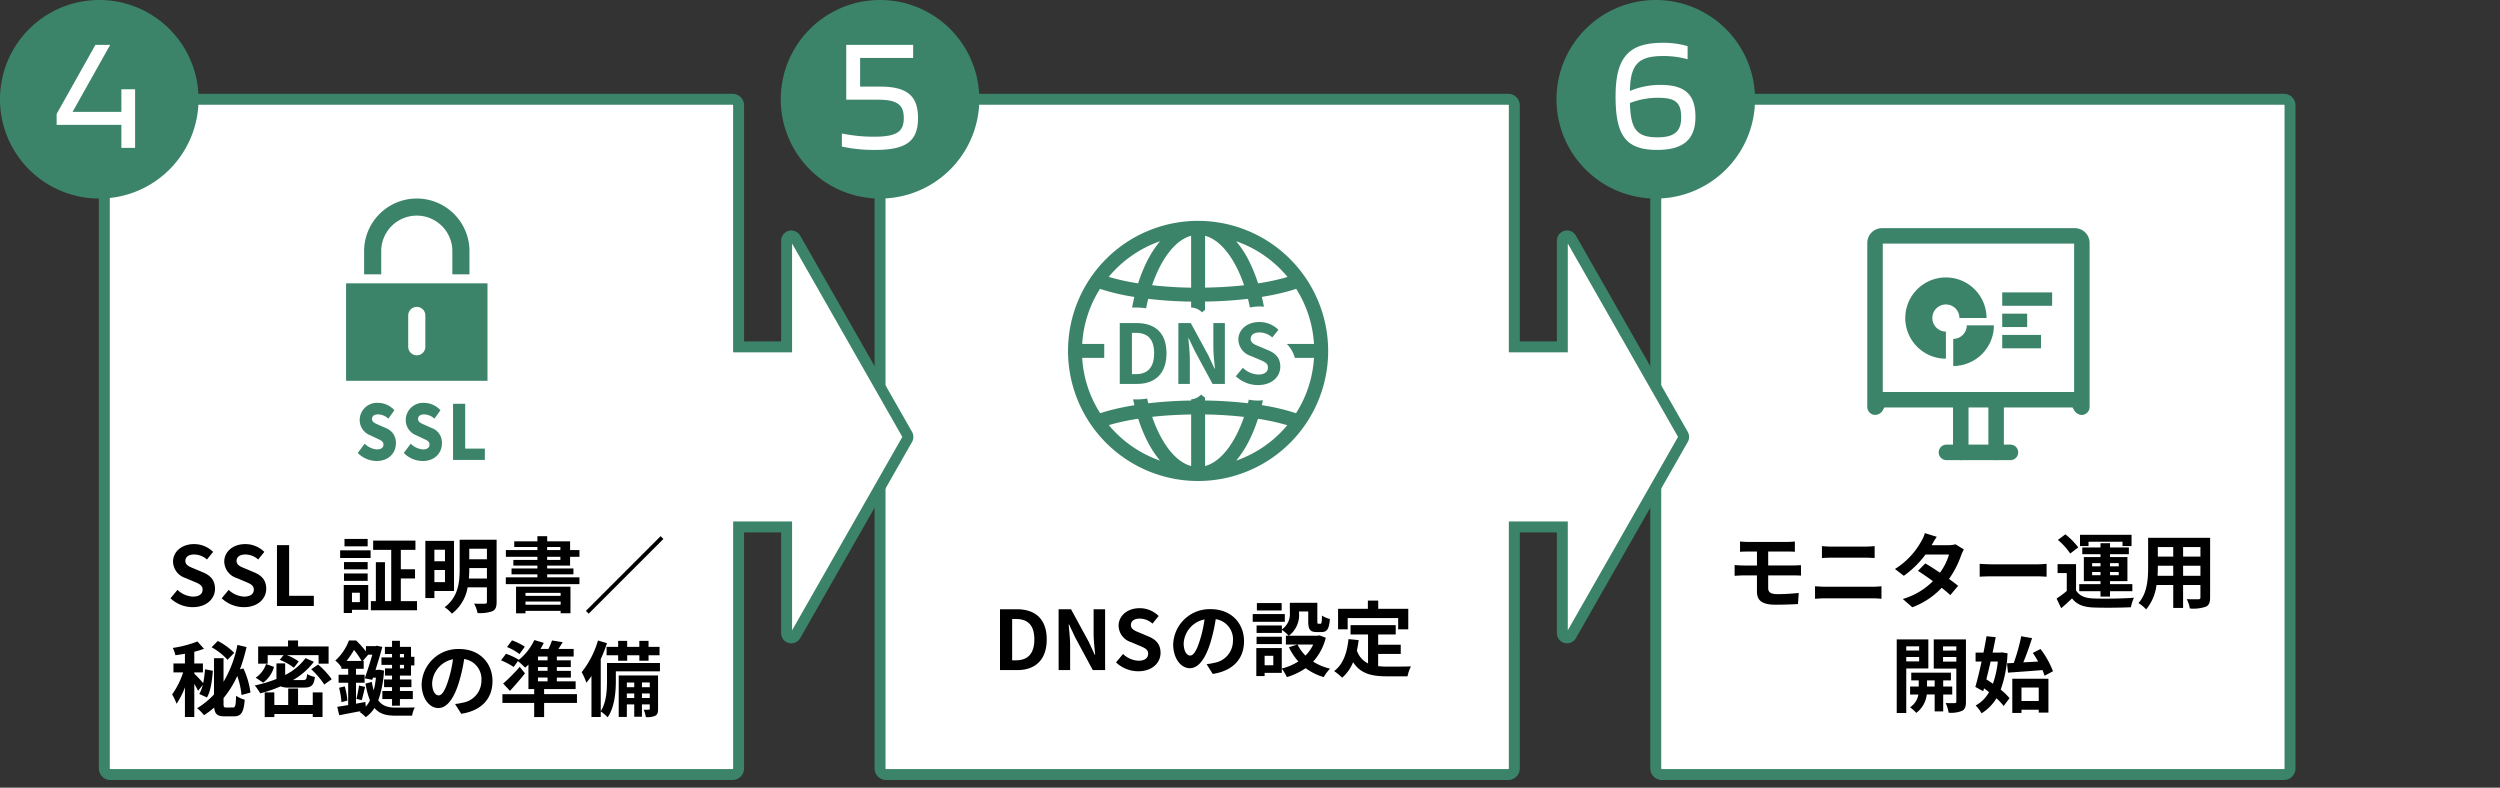 <svg xmlns="http://www.w3.org/2000/svg" width="584" height="184"><rect width="100%" height="100%" fill="#333333" stroke="none"/><defs><clipPath id="a"><path transform="translate(16964 3557)" fill="#fff" stroke="#707070" d="M0 0H584V184H0z"/></clipPath><clipPath id="b"><path fill="none" d="M0 0H536.231V182.209H0z"/></clipPath></defs><g transform="translate(-16964 -3557)" clip-path="url(#a)"><g clip-path="url(#b)" transform="translate(16964 3557)"><path d="M534.953 81.034V24.62a1.429 1.429 0 0 0-1.43-1.429H388.214a1.429 1.429 0 0 0-1.429 1.429V179.5a1.429 1.429 0 0 0 1.429 1.429h145.309a1.429 1.429 0 0 0 1.43-1.429V81.034z" fill="#fff"/><path d="M533.524 182.209h-145.31a2.711 2.711 0 0 1-2.708-2.708V24.62a2.711 2.711 0 0 1 2.708-2.707h145.31a2.711 2.711 0 0 1 2.707 2.707V179.5a2.711 2.711 0 0 1-2.707 2.708M388.214 24.47a.15.15 0 0 0-.151.15V179.5a.151.151 0 0 0 .151.152h145.31a.151.151 0 0 0 .15-.152V24.62a.15.15 0 0 0-.15-.15z" fill="#3b846a"/><path d="M393.151 101.515l-26.133-45.84a1.1 1.1 0 0 0-2.059.546v24.813h-11.214V24.62a1.429 1.429 0 0 0-1.43-1.429H207.006a1.429 1.429 0 0 0-1.429 1.429V179.5a1.429 1.429 0 0 0 1.429 1.429h145.309a1.429 1.429 0 0 0 1.43-1.429v-56.413h11.214V147.9a1.1 1.1 0 0 0 2.059.546l26.133-45.84a1.1 1.1 0 0 0 0-1.091" fill="#fff"/><path d="M352.315 182.209H207.006a2.711 2.711 0 0 1-2.706-2.709V24.62a2.711 2.711 0 0 1 2.707-2.707h145.308a2.71 2.71 0 0 1 2.708 2.707v55.135h8.658V56.22a2.379 2.379 0 0 1 4.447-1.177l26.133 45.839a2.386 2.386 0 0 1 0 2.359l-26.132 45.838a2.38 2.38 0 0 1-4.447-1.179v-23.534h-8.658V179.5a2.711 2.711 0 0 1-2.708 2.708M207.006 24.469a.152.152 0 0 0-.151.151V179.5a.151.151 0 0 0 .151.151h145.309a.151.151 0 0 0 .152-.151v-57.691h13.77v25.425l25.753-45.173-25.753-45.174v25.425h-13.77V24.62a.152.152 0 0 0-.152-.151zm185.034 77.68z" fill="#3b846a"/><path d="M211.943 101.515l-26.133-45.84a1.1 1.1 0 0 0-2.059.546v24.813h-11.214V24.62a1.429 1.429 0 0 0-1.43-1.429H25.8a1.429 1.429 0 0 0-1.429 1.429V179.5a1.429 1.429 0 0 0 1.429 1.43h145.307a1.429 1.429 0 0 0 1.43-1.429v-56.414h11.214V147.9a1.1 1.1 0 0 0 2.059.546l26.133-45.84a1.1 1.1 0 0 0 0-1.091" fill="#fff"/><path d="M171.108 182.209H25.8a2.711 2.711 0 0 1-2.707-2.708V24.62a2.711 2.711 0 0 1 2.707-2.707h145.31a2.711 2.711 0 0 1 2.708 2.707v55.136h8.657V56.221a2.38 2.38 0 0 1 4.447-1.178l26.134 45.84a2.392 2.392 0 0 1 0 2.357l-26.136 45.839a2.38 2.38 0 0 1-4.447-1.178v-23.535h-8.657V179.5a2.711 2.711 0 0 1-2.708 2.708M25.8 24.47a.15.15 0 0 0-.15.15V179.5a.151.151 0 0 0 .15.152h145.31a.151.151 0 0 0 .151-.152v-57.69h13.77v25.425l25.754-45.173-25.756-45.174v25.425h-13.77V24.62a.15.15 0 0 0-.151-.15z" fill="#3b846a"/><path d="M233.6 142.317h3.893c4.336 0 7.021 2.264 7.021 7.059 0 4.775-2.685 7.154-6.868 7.154H233.6zm3.722 11.93c2.645 0 4.3-1.42 4.3-4.871 0-3.473-1.651-4.775-4.3-4.775h-.883v9.646zm9.967-11.93h2.9l4.125 7.576 1.418 3.069h.1c-.134-1.477-.364-3.356-.364-4.967v-5.678h2.685v14.213h-2.877l-4.1-7.6-1.438-3.051h-.1c.135 1.536.346 3.319.346 4.95v5.7h-2.686zm13.421 12.411l1.63-1.957a5.586 5.586 0 0 0 3.606 1.572c1.477 0 2.263-.633 2.263-1.629 0-1.056-.862-1.382-2.129-1.92l-1.9-.8a4.111 4.111 0 0 1-2.877-3.817c0-2.32 2.033-4.105 4.91-4.105a6.3 6.3 0 0 1 4.449 1.822l-1.438 1.783a4.528 4.528 0 0 0-3.011-1.17c-1.247 0-2.033.557-2.033 1.5 0 1.018 1 1.381 2.206 1.862l1.86.787c1.726.709 2.858 1.8 2.858 3.853 0 2.323-1.938 4.3-5.217 4.3a7.567 7.567 0 0 1-5.179-2.07m22.592 2.692l-1.438-2.281a15.426 15.426 0 0 0 1.783-.307 5.207 5.207 0 0 0 4.373-5.141 4.742 4.742 0 0 0-4.027-5.064 38.724 38.724 0 0 1-1.152 5.2c-1.15 3.875-2.8 6.254-4.89 6.254-2.129 0-3.894-2.34-3.894-5.582a8.522 8.522 0 0 1 8.8-8.209c4.757 0 7.749 3.3 7.749 7.481 0 4.046-2.475 6.9-7.308 7.652m-5.274-4.295c.806 0 1.553-1.209 2.34-3.8a28.72 28.72 0 0 0 1.016-4.64 6.036 6.036 0 0 0-4.872 5.562c0 1.936.768 2.877 1.516 2.877m22.111-7.887h-7.5v-1.8h7.5zm9.571 3.722a12.933 12.933 0 0 1-2.953 5.58 13.1 13.1 0 0 0 3.949 1.647 9.812 9.812 0 0 0-1.478 1.974 13.355 13.355 0 0 1-4.22-2.09 15.481 15.481 0 0 1-4.391 2.09 9.725 9.725 0 0 0-1.19-1.974v.978h-4.008v.748h-1.938v-6.541h5.946v4.776a12.539 12.539 0 0 0 3.874-1.649 13.4 13.4 0 0 1-2.2-3.318l1.956-.633h-2.666v-2.053h.653a10.114 10.114 0 0 0-1.592-1.381v.729h-5.908v-1.746h5.908v.922a4.314 4.314 0 0 0 1.86-3.932v-2.283h6.425v4.3c0 .537.039.593.25.593h.48c.249 0 .326-.25.344-1.917a6.532 6.532 0 0 0 1.861.806c-.192 2.377-.691 3.049-1.976 3.049h-1.112c-1.534 0-1.976-.594-1.976-2.494v-2.32h-2.148v.326a6.07 6.07 0 0 1-2.378 5.351h6.752l.383-.095zm-10.261 1.477h-5.908v-1.707h5.908zm-.043-7.85h-5.792v-1.727h5.792zm-1.956 10.588h-2.033v2.212h2.033zm5.658-2.627a9.423 9.423 0 0 0 1.86 2.588 9.1 9.1 0 0 0 1.8-2.588zm18.831 5.048a19.527 19.527 0 0 0 2.187.115c1.036 0 4.2 0 5.486-.057a8.566 8.566 0 0 0-.806 2.321h-4.794c-3.53 0-6.158-.576-7.922-3.3a9.626 9.626 0 0 1-2.551 3.625 13.962 13.962 0 0 0-1.88-1.553c2.071-1.535 3.012-4.182 3.356-7.463l2.379.231c-.115.863-.25 1.67-.423 2.437a5.167 5.167 0 0 0 2.61 3.01v-6.77h-4.086v-2.168h10.549v2.168h-4.1v2.4h5.276v2.148h-5.276zm-7.115-8.592h-2.244v-4.795h6.962V140.3h2.417v1.918h7.019v4.795h-2.358v-2.629h-11.8zm93.512-20.428h9.226a14.408 14.408 0 0 0 1.726-.1v2.4c-.5-.018-1.035-.057-1.726-.057h-4.507v3.26h5.792c.4 0 1.362-.037 1.861-.076l.019 2.455c-.537-.057-1.4-.057-1.823-.057h-5.849v2.934c0 1.054.652 1.439 2.186 1.439 1.727 0 3.414-.115 4.949-.269l-.173 2.59a97.886 97.886 0 0 1-5.217.152c-3.51 0-4.373-1.207-4.373-3.145v-3.7H407.3c-.557 0-1.516.057-2.091.1V132c.537.039 1.5.1 2.091.1h3.126v-3.26h-2.096c-.69 0-1.3.02-1.86.057v-2.4c.556.037 1.17.1 1.86.1m18.061 10.465H437.4a19.6 19.6 0 0 0 2.109-.115v2.933a21.031 21.031 0 0 0-2.109-.115h-11.01c-.748 0-1.688.059-2.4.115v-2.933c.748.056 1.649.115 2.4.115m1.458-9.379h7.94c.768 0 1.592-.059 2.129-.115v2.781c-.555-.02-1.457-.078-2.129-.078h-7.921c-.729 0-1.611.039-2.263.078v-2.781c.69.076 1.592.115 2.244.115m23.393-.327h3.894a6.18 6.18 0 0 0 1.668-.21l1.957 1.206a9.122 9.122 0 0 0-.633 1.363 22.041 22.041 0 0 1-2.839 5.524c.825.594 1.573 1.15 2.129 1.611l-1.822 2.166a43.099 43.099 0 0 0-2.014-1.707 18.05 18.05 0 0 1-6.866 4.547l-2.226-1.937a16.3 16.3 0 0 0 7.039-4.162 60.196 60.196 0 0 0-3.49-2.4l1.707-1.744c1.017.574 2.225 1.361 3.433 2.168a13.636 13.636 0 0 0 2.11-4.24H449.8a23.067 23.067 0 0 1-5.064 4.968l-2.072-1.592a17.789 17.789 0 0 0 6.1-6.388 7.922 7.922 0 0 0 .883-1.994l2.781.863a20.6 20.6 0 0 0-1.189 1.957m14.303 4.47h10.3c.9 0 1.745-.076 2.244-.115v3.011c-.46-.019-1.439-.095-2.244-.095h-10.3c-1.093 0-2.378.037-3.088.095v-3.011c.691.056 2.091.115 3.088.115m19.422 6.075c.748 1.285 2.091 1.823 4.048 1.9 2.3.1 6.828.039 9.475-.172a10.376 10.376 0 0 0-.71 2.224c-2.378.116-6.445.153-8.785.057-2.282-.1-3.817-.652-4.967-2.129a45.13 45.13 0 0 1-2.533 2.3l-1.073-2.264a23.169 23.169 0 0 0 2.378-1.765v-4.18h-2.148v-2.092h4.315zm-1.361-8.593a14.976 14.976 0 0 0-2.877-3.184l1.745-1.305a16.768 16.768 0 0 1 3.012 3.051zm7.077 8.8h-4.968v-1.65h4.968v-.709h-3.894v-5.619h3.894v-.672h-4.258v-1.572h4.258v-1h2.22v1h4.4v1.572h-4.4v.672h4.066v5.619H492.9v.709h5.217v1.65H492.9v1.266h-2.22zm-2.8-10.549h-1.995v-2.629h12.045v2.629h-2.11v-1.008h-7.94zm.844 4.737h1.956v-.748h-1.956zm1.956 1.324h-1.956v.748h1.956zm2.22-1.319h2.033v-.748H492.9zm2.034 1.324h-2.033v.748h2.033zm21.345 5.93c0 1.228-.269 1.842-1.037 2.187a8.916 8.916 0 0 1-3.682.4 8.569 8.569 0 0 0-.729-2.186c1.074.057 2.34.037 2.686.037.364 0 .5-.115.5-.459v-2.877h-4.047v5.35h-2.3v-5.35h-3.912a10.994 10.994 0 0 1-2.417 5.7 8.426 8.426 0 0 0-1.8-1.477c2.09-2.3 2.263-5.715 2.263-8.4v-6.849h14.482zm-8.613-5.043v-2.36h-3.6v.346c0 .613-.02 1.3-.058 2.014zm-3.6-4.489h3.6V127.8h-3.6zm9.954-2.224h-4.047v2.225h4.047zm0 4.353h-4.047v2.359h4.047zm-68.72 23.998v10.4h-2.225V149.36h7.385v6.789zm0-4.181h3.012v-.979H445.3zm3.012 1.5H445.3v1.032h3.012zm5.619 8.766v3.951h-1.994v-3.955h-1.842a6.241 6.241 0 0 1-2.455 4.3 8.663 8.663 0 0 0-1.457-1.3 4.5 4.5 0 0 0 1.956-2.992H446.2v-1.862h2.015v-1.437h-1.746v-1.8h9.265v1.8h-1.8v1.437h2.11v1.862zm-1.994-3.3h-1.784v1.437h1.784zm7.307 4.949c0 1.17-.211 1.8-.9 2.166a6.8 6.8 0 0 1-3.145.441 8.162 8.162 0 0 0-.691-2.263c.863.039 1.8.039 2.091.019.307 0 .4-.115.4-.383v-7.672h-5.274v-6.831h7.518zm-5.351-11.912H457v-.979h-3.107zm3.107 1.5h-3.107v1.074H457zm11.957-.871a28.38 28.38 0 0 1-1.592 8.5 13.6 13.6 0 0 1 2.052 1.994l-1.361 1.822a13.926 13.926 0 0 0-1.688-1.8 10.481 10.481 0 0 1-3.471 3.51 9.548 9.548 0 0 0-1.381-1.822 7.914 7.914 0 0 0 3.126-3.127 22.953 22.953 0 0 0-1.17-.881l-.193.67-1.84-1c.46-1.574.978-3.7 1.458-5.928h-1.4v-2.09h1.841a96.6 96.6 0 0 0 .71-3.818l2.148.211c-.21 1.133-.46 2.359-.728 3.607h1.745l.384-.058zm-3.951 1.937c-.326 1.44-.671 2.858-1 4.162.5.307 1.017.653 1.534 1.018a22.254 22.254 0 0 0 1.152-5.18zm5.409.326a44.345 44.345 0 0 0 1.745-6.234l2.533.441c-.615 1.9-1.343 3.991-2.053 5.659 1.112-.057 2.282-.133 3.472-.192-.4-.709-.825-1.4-1.248-2.014l1.8-.919a21.107 21.107 0 0 1 2.915 5.2l-1.975 1.054a10.575 10.575 0 0 0-.48-1.324c-2.857.231-5.869.442-8.056.6l-.23-2.188zm-.345 3.684h8.439v7.92h-2.263v-.67h-4.028v.748h-2.148zm2.148 5.2h4.028V160.6h-4.028zM39.829 139.751l1.63-1.957a5.586 5.586 0 0 0 3.606 1.572c1.477 0 2.263-.633 2.263-1.629 0-1.056-.862-1.382-2.129-1.92l-1.9-.8a4.111 4.111 0 0 1-2.877-3.817c0-2.32 2.033-4.1 4.91-4.1a6.3 6.3 0 0 1 4.449 1.822l-1.436 1.778a4.528 4.528 0 0 0-3.011-1.17c-1.247 0-2.033.557-2.033 1.5 0 1.018 1 1.381 2.206 1.862l1.86.787c1.726.709 2.858 1.8 2.858 3.853 0 2.323-1.938 4.3-5.217 4.3a7.567 7.567 0 0 1-5.179-2.07m11.964-.011l1.63-1.957a5.586 5.586 0 0 0 3.606 1.572c1.477 0 2.263-.633 2.263-1.629 0-1.056-.862-1.382-2.129-1.92l-1.9-.8a4.111 4.111 0 0 1-2.877-3.817c0-2.32 2.033-4.1 4.91-4.1a6.3 6.3 0 0 1 4.449 1.822l-1.436 1.778a4.528 4.528 0 0 0-3.011-1.17c-1.247 0-2.033.557-2.033 1.5 0 1.018 1 1.381 2.206 1.862l1.86.787c1.726.709 2.858 1.8 2.858 3.853 0 2.323-1.938 4.3-5.217 4.3a7.567 7.567 0 0 1-5.179-2.07M64.7 127.341h2.839v11.834h5.773v2.379H64.7zm14.759 1.209h7.116v1.8h-7.116zm6.559 13.9h-3.8v.748H80.3v-6.539h5.715zm-.133-9.45h-5.524v-1.707h5.524zm-5.525.959h5.524v1.727H80.36zm5.525-6.33h-5.409V125.9h5.409zm-3.664 13.023h1.842v-2.186h-1.842zm15.191-.23v2.129H86.633v-2.129H87.8v-9.09h2.129v9.09h1.461v-11.97h-4.22v-2.166h9.878v2.166h-3.414v4.528h3.317v2.148h-3.317v5.293zm4.059-2.36v1.65h-2.11v-13.369h6.694v11.719zm0-6.944h2.475v-2.7h-2.475zm2.475 2.033h-2.475v2.84h2.475zm12.064 7.449c0 1.207-.25 1.822-1 2.185a8.549 8.549 0 0 1-3.452.422 7.842 7.842 0 0 0-.806-2.205c1.036.057 2.206.039 2.532.02.345 0 .46-.116.46-.442v-3.38h-4.508a9.8 9.8 0 0 1-3.663 6.156 8.489 8.489 0 0 0-1.707-1.515c3.223-2.379 3.51-5.945 3.51-8.861v-6.9h8.632zm-2.264-5.448v-2.455h-4.124v.288a21.077 21.077 0 0 1-.1 2.167zm-4.124-4.507h4.124v-2.455h-4.124zm18.196 1.471v.672h6.137v1.381h-6.137v.689h7.537v1.594h-17.2v-1.594h7.383v-.689h-6.041v-1.381h6.041v-.672h-5.619v-1.322h5.619v-.731h-7.365v-1.572h7.365v-.709h-5.408v-1.324h5.408v-1.209h2.284v1.209h5.35v2.033h2.187v1.572h-2.187v2.053zm-7.27 4.93h12.716v6.215h-2.3v-.561h-8.21v.576h-2.205zm2.205 2.148h8.21v-.694h-8.21zm8.21 1.323h-8.21v.748h8.21zm-3.145-12.026h3.088v-.709h-3.088zm0 2.3h3.088v-.73h-3.088z"/><path transform="rotate(-45 240.689 -93.863)" d="M0 0H24.683V0.922H0z"/><path d="M46.272 161.37c-.192-.4-.517-1-.883-1.611v7.73H43.2v-6.924a17.8 17.8 0 0 1-1.956 3.836 12.734 12.734 0 0 0-1.036-2.187 18.374 18.374 0 0 0 2.57-5.141h-2.26v-2.09H43.2v-2.263c-.767.134-1.515.25-2.225.345a7.231 7.231 0 0 0-.614-1.707 26.079 26.079 0 0 0 5.755-1.515l1.534 1.707a20.841 20.841 0 0 1-2.264.709v2.724H47.4v2.09h-2.011v.307c.442.4 1.612 1.631 2.073 2.187a22.045 22.045 0 0 0 .422-3.222l1.84.345c-.172 2.244-.479 4.7-1.38 6.235l-1.785-.807a8.468 8.468 0 0 0 .806-2.109zm8.152 3.9c.556 0 .652-.481.728-2.745a6.4 6.4 0 0 0 2.015.922c-.231 2.934-.806 3.893-2.532 3.893h-2.149c-1.668 0-2.3-.5-2.455-2.053a20.455 20.455 0 0 1-2.378 1.785 9.318 9.318 0 0 0-1.611-1.631 18.108 18.108 0 0 0 3.951-3.222v-8.459h2.225v5.506a26.772 26.772 0 0 0 3.242-8.612l2.129.5a39.307 39.307 0 0 1-1.535 5.2l.805-.211a19.164 19.164 0 0 1 1.651 5.638l-2.091.577a18.329 18.329 0 0 0-1-4.45 22.406 22.406 0 0 1-3.2 5.159v1.248c0 .843.077.959.633.959zm-1.266-11.15a14.7 14.7 0 0 0-3.721-2.916l1.439-1.477a15.27 15.27 0 0 1 3.836 2.782zm14.417 6.502a5.093 5.093 0 0 1-2.034-.287 31.039 31.039 0 0 1-4.756 1.63 12.659 12.659 0 0 0-1.266-1.841 31.862 31.862 0 0 0 5.063-1.516v-3.645h2.034v2.706a13.159 13.159 0 0 0 4.756-3.932l1.956.863a16.415 16.415 0 0 1-4.872 4.258h2.322c.728 0 .863-.193.959-1.4a6.1 6.1 0 0 0 1.822.689c-.25 1.977-.825 2.475-2.59 2.475zm-3.568-4.834a6.8 6.8 0 0 1-2.532 3.683L59.73 158.3a6.1 6.1 0 0 0 2.417-3.183zm-1.477-.748h-2.225v-4.028h6.981v-1.4h2.34v1.4h7.136v4.028h-2.34v-1.995h-7.385a11.793 11.793 0 0 1 2.744 1.477l-1.132 1.459a13.278 13.278 0 0 0-3.3-1.842l.882-1.094h-3.7zm10.53 6.7h2.282v5.754H73.06v-.711h-8.977v.73h-2.244v-5.773h2.244v2.953h3.243v-3.855h2.3v3.855h3.434zm1.247-6.5a18.648 18.648 0 0 1 3.184 3.432l-1.746 1.228a18.963 18.963 0 0 0-3.049-3.568zm15.393 1.411a24.177 24.177 0 0 1-1.342 6.944c1.016 1.4 2.416 1.707 4.142 1.707.729 0 3.529 0 4.393-.037a6.777 6.777 0 0 0-.633 1.918H92.4c-2.11 0-3.72-.366-4.929-1.8a7.287 7.287 0 0 1-2.033 2.146A8.978 8.978 0 0 0 84 166.3c.1-.059.211-.135.308-.192-1.8.344-3.587.67-5.065.979l-.46-1.977 2.551-.4v-5.217h-2.24v-1.883h2.244v-1.38h-1.592v-.557l-.076.078a6.37 6.37 0 0 0-1.343-1.439 11.986 11.986 0 0 0 3.184-4.7h1.669a22.423 22.423 0 0 1 2.3 2.551v-1.226h2.244l.287-.1 1.305.287c-.422 1.535-1 3.49-1.592 5.352h.576l.326-.04zm-9.169 3.684a16.055 16.055 0 0 1 .615 3.318l-1.381.364a18.559 18.559 0 0 0-.557-3.356zm3.933-5.945a17.176 17.176 0 0 0-1.765-2.571 19.835 19.835 0 0 1-1.746 2.571zm.978 10.681a6.042 6.042 0 0 0 .978-1.457 17.949 17.949 0 0 1-1.036-3.931l1.478-.383a14.46 14.46 0 0 0 .441 1.974 22.8 22.8 0 0 0 .517-2.972h-.69l-.173.5-1.745-.346c.6-1.687 1.266-3.816 1.765-5.523h-1l.019.019-1.247 1.44h.211v1.84h-1.8v1.38h2.014v1.881H83.16v4.891l2.187-.4zm-2.187-1.82c.211-.846.5-2.207.614-3.107l1.419.326c-.287 1.092-.537 2.281-.786 3.088zm8.324-10.473h-1.667v-1.67h1.668v-1.418h1.842v1.418h2.589v2.323h.789v2.013h-.787v2.377h-2.591v.9h2.686v1.8h-2.686v.9h3.011v1.879h-3.011v1.552H91.58V163.3h-2.262v-1.879h2.262v-.9h-1.86v-1.8h1.86v-.9h-1.649v-1.687h1.649v-.824h-2.473v-1.747h2.473zm1.842.785h.959v-.785h-.959zm.959 1.747h-.959v.824h.959zm13.362 11.431l-1.438-2.283a14.8 14.8 0 0 0 1.783-.307 5.206 5.206 0 0 0 4.373-5.141 4.74 4.74 0 0 0-4.027-5.062 38.791 38.791 0 0 1-1.152 5.2c-1.15 3.875-2.8 6.252-4.89 6.252-2.129 0-3.894-2.34-3.894-5.58a8.521 8.521 0 0 1 8.8-8.209c4.757 0 7.749 3.3 7.749 7.479 0 4.048-2.475 6.906-7.308 7.654m-5.274-4.3c.806 0 1.553-1.209 2.34-3.8a28.743 28.743 0 0 0 1.016-4.642 6.038 6.038 0 0 0-4.872 5.562c0 1.938.768 2.877 1.516 2.877m32.315 1.769h-7.672v3.3h-2.321v-3.3h-7.423v-2.053h7.423v-1.189h-1.342v-5.717c-.249.25-.518.5-.768.711a22.421 22.421 0 0 0-1.688-1.535l-1 1.381a15.609 15.609 0 0 0-2.954-1.553l1.17-1.535a15.529 15.529 0 0 1 2.992 1.4l-.057.076a13.142 13.142 0 0 0 3.682-4.679l2.206.652a14.466 14.466 0 0 1-.767 1.42h1.86a16.193 16.193 0 0 0 .825-1.977l2.494.4a29.534 29.534 0 0 1-.979 1.574h3.549v1.783h-3.933v.883h3.261v1.572h-3.261v.883h3.281v1.572h-3.281v.883h4.393v1.8h-7.365v1.189h7.672zm-12.141-6.91a77.718 77.718 0 0 1-3.51 4.086l-1.592-1.707a41.041 41.041 0 0 0 3.874-3.9zm-1.285-4.508a12.674 12.674 0 0 0-2.915-1.649l1.17-1.554a13.547 13.547 0 0 1 2.992 1.478zm6.559.576h-2.244v.883h2.244zm0 2.455h-2.244v.883h2.244zm-2.244 3.338h2.244v-.883h-2.244zm28.494-2.336h-10.3v2.262c0 2.494-.287 6.158-1.917 8.478a9.28 9.28 0 0 0-1.611-1.38v1.3h-2.168V157.9a15.45 15.45 0 0 1-1.189 1.573 15.782 15.782 0 0 0-1.093-2.455 21.376 21.376 0 0 0 3.8-7.4l2.109.633a36.953 36.953 0 0 1-1.457 3.721v12.142c1.342-2.052 1.457-4.949 1.457-7.058v-4.182h12.371zm-9.762-5.717v-1.4h2.11v1.4h2.839v-1.4h2.151v1.4h2.571v1.957H151.5v1.286h-2.147v-1.286h-2.843v1.286h-2.11v-1.286h-2.7v-1.957zm9.322 14.463c0 .864-.115 1.323-.652 1.629a4.454 4.454 0 0 1-2.207.309 5.686 5.686 0 0 0-.5-1.727 11.6 11.6 0 0 0 1.208 0c.173 0 .211-.039.211-.23v-1h-1.822v2.877h-1.8v-2.877h-1.726v2.916h-1.9v-9.686h9.188zm-7.289-5.045h1.727v-1.094h-1.727zm1.726 1.474h-1.727v1.055h1.727zm1.8-1.477h1.822v-1.094h-1.822zm1.825 1.477h-1.822v1.055h1.822z"/><path d="M46.382 23.191A23.191 23.191 0 1 1 23.191 0a23.191 23.191 0 0 1 23.191 23.191" fill="#3b846a"/><path d="M31.56 20.858v13.68h-3.211v-5.37H13.23v-2.55l9.06-16.14h3.45l-8.789 15.659h11.4v-5.279z" fill="#fff"/><path d="M228.768 23.191A23.191 23.191 0 1 1 205.577 0a23.191 23.191 0 0 1 23.191 23.191" fill="#3b846a"/><path d="M196.665 31.178a35.65 35.65 0 0 0 7.68.75c5.371 0 6.779-1.351 6.779-4.351 0-3.148-1.59-4.289-6-4.289h-7.441V10.479h15.63v3.059h-12.39v6.69h4.677c6.391 0 8.85 2.25 8.85 7.349 0 5.4-2.76 7.441-9.988 7.441a34.573 34.573 0 0 1-7.8-.78z" fill="#fff"/><path d="M409.977 23.191A23.191 23.191 0 1 1 386.786 0a23.191 23.191 0 0 1 23.191 23.191" fill="#3b846a"/><path d="M377.4 22.508c0-9.089 3.025-12.508 11.035-12.508a20.4 20.4 0 0 1 5.789.779v3.06a20.668 20.668 0 0 0-5.7-.75c-5.76 0-7.68 1.89-7.77 8.16a18.039 18.039 0 0 1 7.2-1.41c5.85 0 8.1 2.4 8.1 7.5 0 5.729-3.449 7.679-8.94 7.679-7.349 0-9.718-3.36-9.718-12.509m3.359 1.559c.15 6.15 1.59 8.01 6.42 8.01 3.568 0 5.549-1.08 5.549-4.59 0-3.449-1.2-4.649-5.459-4.649a18 18 0 0 0-6.51 1.229" fill="#fff"/><path transform="translate(467.718 68.306)" fill="#3b846a" d="M0 0H11.658V3.127H0z"/><path transform="translate(467.718 73.272)" fill="#3b846a" d="M0 0H5.829V3.127H0z"/><path transform="translate(467.719 78.238)" fill="#3b846a" d="M0 0H9.059V3.127H0z"/><path d="M486.235 96.946a2.275 2.275 0 0 1-1.843-1.345c-.06-.1-.157-.27-.25-.412h-43.951a8.708 8.708 0 0 0-.25.412 2.084 2.084 0 0 1-2.363 1.272 1.9 1.9 0 0 1-1.381-1.947V56.755a3.465 3.465 0 0 1 3.461-3.461h45.016a3.465 3.465 0 0 1 3.461 3.461v38.171a1.9 1.9 0 0 1-1.381 1.947 1.941 1.941 0 0 1-.519.073m-46.418-5.376h44.7V56.913h-44.7z" fill="#3b846a"/><path transform="translate(458.037 94.511)" fill="#fff" d="M0 11.164L0 0"/><path d="M458.037 107.485a1.81 1.81 0 0 1-1.81-1.81V94.511a1.81 1.81 0 0 1 3.62 0v11.164a1.81 1.81 0 0 1-1.81 1.81" fill="#3b846a"/><path transform="translate(466.295 94.511)" fill="#fff" d="M0 0L0 11.164"/><path d="M466.294 107.485a1.81 1.81 0 0 1-1.81-1.81V94.511a1.81 1.81 0 0 1 3.62 0v11.164a1.81 1.81 0 0 1-1.81 1.81" fill="#3b846a"/><path transform="translate(454.734 105.675)" fill="#fff" d="M0 0L14.863 0"/><path d="M469.6 107.485h-14.865a1.81 1.81 0 1 1 0-3.619H469.6a1.81 1.81 0 1 1 0 3.619m-15.555-30.07a3.167 3.167 0 0 1 .512-6.291 3.241 3.241 0 0 1 .527.044 3.148 3.148 0 0 1 2.639 3.123h6.333a9.491 9.491 0 1 0-9.491 9.5v-6.342a3.154 3.154 0 0 1-.52-.034" fill="#3b846a"/><path d="M465.646 77.561a9.669 9.669 0 0 0 .121-1.561h-6.333a3.128 3.128 0 0 1-.035.519 3.162 3.162 0 0 1-3.123 2.638V85.5h.005a9.515 9.515 0 0 0 9.365-7.941M279.875 51.591a30.385 30.385 0 1 0 30.385 30.385 30.419 30.419 0 0 0-30.385-30.385m1.625 28.756v-9.9a98.62 98.62 0 0 0 10.029-.639 49.822 49.822 0 0 1 1.4 10.537zm-3.257-9.89v9.89h-11.422a49.8 49.8 0 0 1 1.4-10.534 99.15 99.15 0 0 0 10.029.644M266.821 83.6h11.426v9.967a98.6 98.6 0 0 0-10.012.637 49.74 49.74 0 0 1-1.414-10.6m14.679 9.959V83.6h11.43a49.73 49.73 0 0 1-1.413 10.6 98.962 98.962 0 0 0-10.013-.643m7.333-31.179a31.85 31.85 0 0 1 1.784 4.258c-2.868.32-5.944.5-9.117.55v-12.11c2.7.73 5.258 3.257 7.333 7.308m-10.59 4.816a95.35 95.35 0 0 1-9.112-.574 31.986 31.986 0 0 1 1.779-4.242c2.075-4.051 4.633-6.578 7.333-7.308zm-13.268 2.166a53.4 53.4 0 0 0-1.415 10.981H252.8a26.941 26.941 0 0 1 4.162-12.866 50.3 50.3 0 0 0 8.015 1.885M263.564 83.6A53.4 53.4 0 0 0 265 94.663a57.527 57.527 0 0 0-5.882 1.231q-1.116.3-2.112.639A26.939 26.939 0 0 1 252.8 83.6zm7.35 17.963a31.854 31.854 0 0 1-1.762-4.191c2.862-.318 5.93-.5 9.1-.548v12.048c-2.7-.731-5.258-3.258-7.333-7.309m10.59-4.746c3.154.05 6.22.247 9.089.571a31.806 31.806 0 0 1-1.756 4.175c-2.075 4.051-4.633 6.578-7.333 7.309zm13.252-2.169a53.365 53.365 0 0 0 1.426-11.048h10.762a26.937 26.937 0 0 1-4.2 12.922 50.434 50.434 0 0 0-7.995-1.874m1.431-14.305a53.353 53.353 0 0 0-1.418-10.992 57.881 57.881 0 0 0 5.867-1.229 38.196 38.196 0 0 0 2.147-.652 26.944 26.944 0 0 1 4.166 12.873zm3.6-15.365a55.136 55.136 0 0 1-5.9 1.218 35.62 35.62 0 0 0-2.15-5.3 24.209 24.209 0 0 0-2.966-4.545 27.228 27.228 0 0 1 12 8.34c-.323.1-.647.195-.987.287M268.014 60.9a35.705 35.705 0 0 0-2.146 5.287 52.348 52.348 0 0 1-6.874-1.506 27.233 27.233 0 0 1 11.986-8.327 24.266 24.266 0 0 0-2.966 4.546m-8.045 38.138a55.222 55.222 0 0 1 5.915-1.221 35.659 35.659 0 0 0 2.13 5.234 24.22 24.22 0 0 0 2.967 4.546 27.224 27.224 0 0 1-11.952-8.287c.307-.092.617-.184.94-.272m31.768 4.013a35.64 35.64 0 0 0 2.126-5.221 52.5 52.5 0 0 1 6.846 1.5 27.222 27.222 0 0 1-11.938 8.27 24.176 24.176 0 0 0 2.966-4.545" fill="#3b846a"/><path d="M261.576 93.3a3.626 3.626 0 0 1-3.625-3.625V75.469a3.625 3.625 0 0 1 3.625-3.624h3.893c6.565 0 10.643 4.093 10.643 10.681 0 6.548-4.118 10.778-10.489 10.778z" fill="#fff"/><path d="M283.246 93.3a3.627 3.627 0 0 1-2.647-1.149 3.61 3.61 0 0 1-2.646 1.149h-2.683a3.624 3.624 0 0 1-3.625-3.625V75.469a3.624 3.624 0 0 1 3.625-3.624h2.894a3.625 3.625 0 0 1 2.637 1.138 3.619 3.619 0 0 1 2.637-1.138h2.686a3.624 3.624 0 0 1 3.623 3.624v14.21a3.625 3.625 0 0 1-3.623 3.625z" fill="#fff"/><path d="M293.872 93.572a11.2 11.2 0 0 1-7.685-3.079 3.623 3.623 0 0 1-.276-4.938l1.345-1.612a7.248 7.248 0 0 1-1.592-4.62c0-4.406 3.669-7.728 8.534-7.728a9.9 9.9 0 0 1 7.033 2.9 3.625 3.625 0 0 1 .239 4.817l-.849 1.052a7.259 7.259 0 0 1 2.092 5.284c0 4.515-3.8 7.92-8.841 7.92" fill="#fff"/><path d="M261.576 75.469h3.894c4.333 0 7.018 2.263 7.018 7.057 0 4.775-2.685 7.153-6.865 7.153h-4.047zM265.3 87.4c2.647 0 4.3-1.418 4.3-4.871 0-3.471-1.649-4.776-4.3-4.776h-.882V87.4zm9.969-11.931h2.895l4.123 7.575 1.42 3.068h.1c-.135-1.477-.365-3.356-.365-4.967v-5.676h2.685v14.21h-2.877l-4.1-7.594-1.45-3.049h-.1c.133 1.533.344 3.318.344 4.947v5.7h-2.684zm13.425 12.407l1.631-1.955a5.583 5.583 0 0 0 3.6 1.572c1.477 0 2.264-.633 2.264-1.631 0-1.054-.864-1.38-2.129-1.917l-1.9-.806a4.11 4.11 0 0 1-2.877-3.816c0-2.321 2.033-4.1 4.91-4.1a6.3 6.3 0 0 1 4.45 1.822l-1.439 1.784a4.526 4.526 0 0 0-3.011-1.17c-1.246 0-2.033.556-2.033 1.5 0 1.016 1 1.381 2.2 1.86l1.86.786c1.727.71 2.858 1.8 2.858 3.855 0 2.32-1.936 4.295-5.216 4.295a7.565 7.565 0 0 1-5.178-2.071" fill="#3b846a"/><path transform="translate(79.842 65.191)" fill="#3b846a" d="M0 0H35.037V24.767H0z"/><path d="M115.879 90.958H78.842V64.19h37.037zm-35.037-2h33.037V66.19H80.842z" fill="#fff"/><path d="M109.666 64.082h-4v-5.647a8.309 8.309 0 0 0-16.611 0v5.647h-4v-5.647a12.308 12.308 0 0 1 24.611 0z" fill="#3b846a"/><path d="M97.36 83a2 2 0 0 1-2-2v-7.311a2 2 0 0 1 4 0V81a2 2 0 0 1-2 2" fill="#fff"/><path d="M83.577 105.807l1.615-2.164a4.458 4.458 0 0 0 2.851 1.337c1.046 0 1.536-.441 1.536-1.144 0-.757-.649-1-1.663-1.478l-1.5-.7a3.8 3.8 0 0 1-2.392-3.589 4.033 4.033 0 0 1 4.276-3.962 5.214 5.214 0 0 1 3.833 1.724L90.72 97.8a3.62 3.62 0 0 0-2.423-1c-.871 0-1.395.387-1.395 1.072 0 .74.73 1.021 1.775 1.479l1.472.65a3.606 3.606 0 0 1 2.328 3.59c0 2.182-1.646 4.1-4.5 4.1a6.234 6.234 0 0 1-4.4-1.882m10.756-.002l1.615-2.164a4.458 4.458 0 0 0 2.852 1.337c1.046 0 1.536-.441 1.536-1.144 0-.757-.649-1-1.663-1.478l-1.5-.7a3.8 3.8 0 0 1-2.392-3.589 4.033 4.033 0 0 1 4.277-3.959 5.214 5.214 0 0 1 3.833 1.724l-1.41 1.97a3.62 3.62 0 0 0-2.423-1c-.871 0-1.4.387-1.4 1.072 0 .74.73 1.021 1.775 1.479l1.472.65a3.606 3.606 0 0 1 2.328 3.59c0 2.182-1.646 4.1-4.5 4.1a6.234 6.234 0 0 1-4.4-1.882m11.5-11.477h2.835V104.8h4.593v2.638h-7.428z" fill="#3b846a"/></g></g></svg>